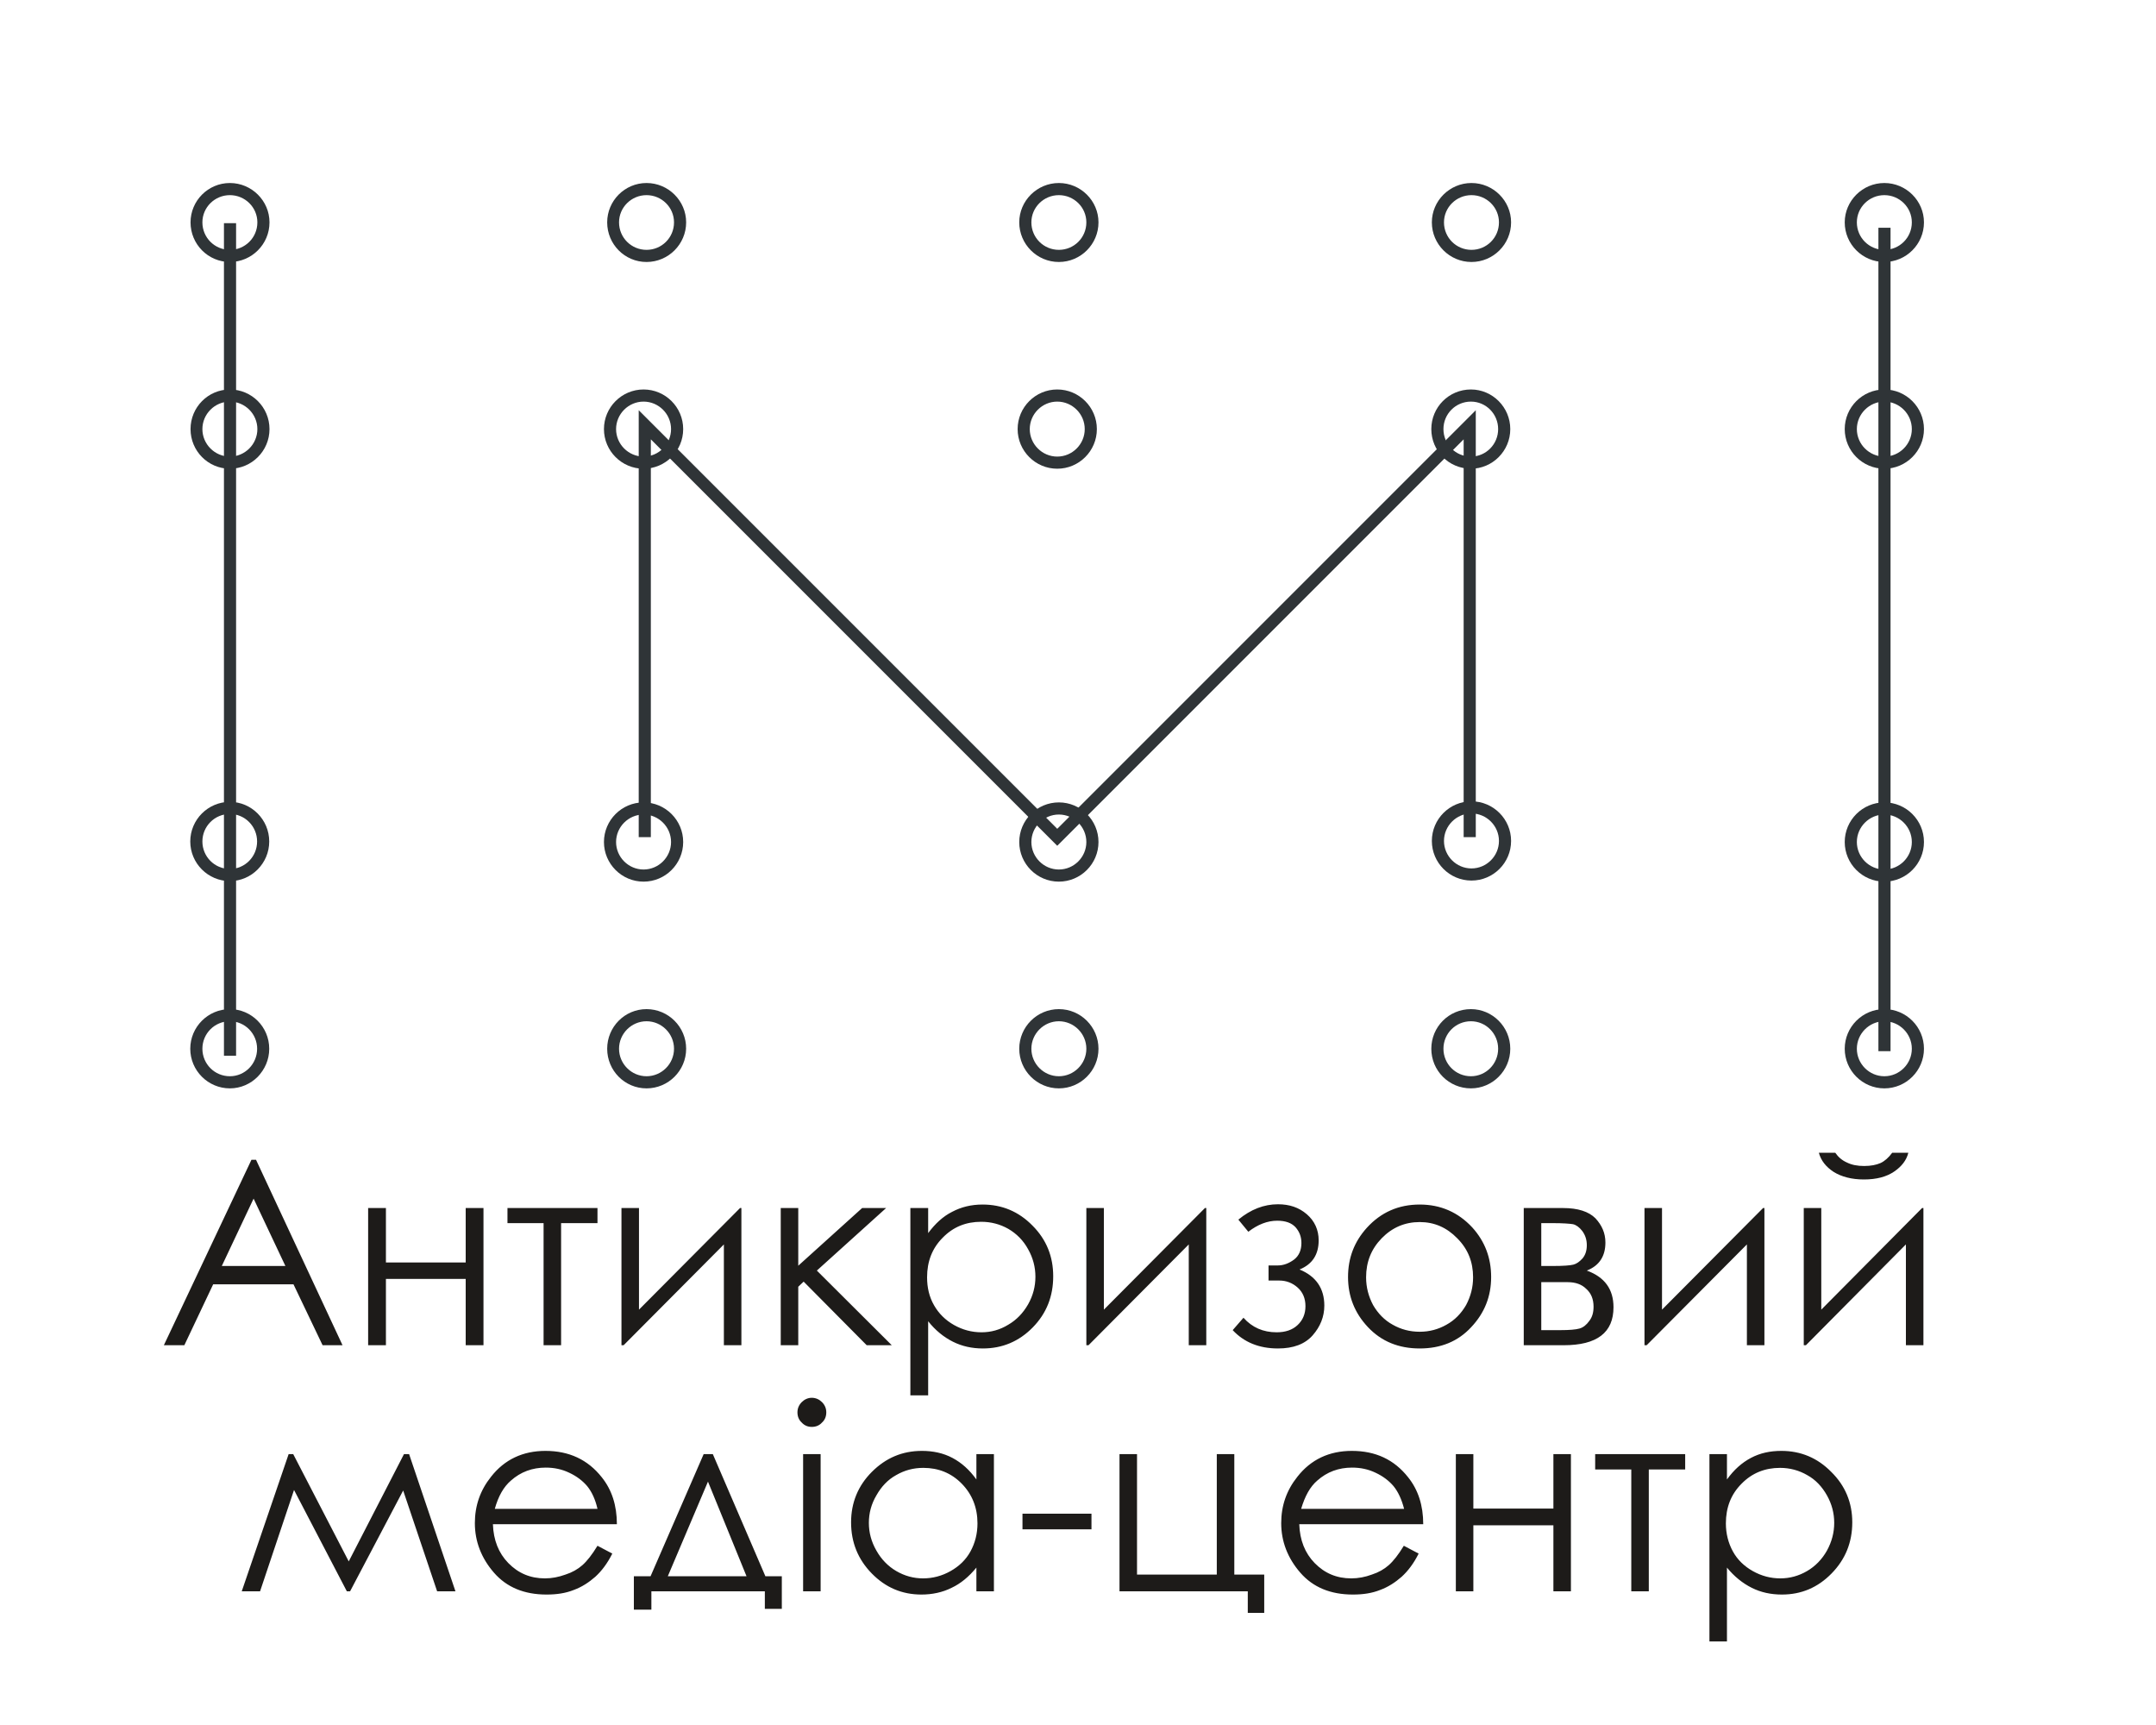 <svg width="80" height="64" viewBox="0 0 80 64" fill="none" xmlns="http://www.w3.org/2000/svg">
<g clip-path="url(#clip0_30436_2)">
<path d="M39.29 9.72C38.48 9.72 37.82 9.06 37.82 8.25C37.82 7.45 38.48 6.79 39.29 6.79C40.1 6.79 40.76 7.45 40.76 8.25C40.76 9.06 40.1 9.72 39.29 9.72ZM39.29 7.24C38.73 7.24 38.27 7.69 38.27 8.25C38.27 8.82 38.73 9.27 39.29 9.27C39.85 9.27 40.31 8.82 40.31 8.25C40.31 7.69 39.85 7.24 39.29 7.24Z" fill="#2F3437"/>
<path d="M54.6 9.72C53.79 9.72 53.13 9.06 53.13 8.25C53.13 7.45 53.79 6.79 54.6 6.79C55.41 6.79 56.07 7.45 56.07 8.25C56.07 9.06 55.41 9.72 54.6 9.72ZM54.6 7.24C54.04 7.24 53.58 7.69 53.58 8.25C53.58 8.82 54.04 9.27 54.6 9.27C55.16 9.27 55.62 8.82 55.62 8.25C55.62 7.69 55.16 7.24 54.6 7.24Z" fill="#2F3437"/>
<path d="M69.92 9.72C69.11 9.72 68.45 9.06 68.45 8.25C68.45 7.45 69.11 6.79 69.92 6.79C70.73 6.79 71.39 7.45 71.39 8.25C71.39 9.06 70.73 9.72 69.92 9.72ZM69.92 7.24C69.36 7.24 68.9 7.69 68.9 8.25C68.9 8.82 69.36 9.27 69.92 9.27C70.48 9.27 70.94 8.82 70.94 8.25C70.94 7.69 70.48 7.24 69.92 7.24Z" fill="#2F3437"/>
<path d="M23.99 9.72C23.18 9.72 22.53 9.06 22.53 8.25C22.53 7.45 23.18 6.79 23.99 6.79C24.8 6.79 25.46 7.45 25.46 8.25C25.46 9.06 24.8 9.72 23.99 9.72ZM23.99 7.24C23.43 7.24 22.97 7.69 22.97 8.25C22.97 8.82 23.43 9.27 23.99 9.27C24.55 9.27 25.01 8.82 25.01 8.25C25.01 7.69 24.55 7.24 23.99 7.24Z" fill="#2F3437"/>
<path d="M8.53 9.72C7.72 9.72 7.07 9.06 7.07 8.25C7.07 7.45 7.72 6.79 8.53 6.79C9.34 6.79 10 7.45 10 8.25C10 9.06 9.34 9.72 8.53 9.72ZM8.53 7.24C7.97 7.24 7.51 7.69 7.51 8.25C7.51 8.82 7.97 9.27 8.53 9.27C9.09 9.27 9.55 8.82 9.55 8.25C9.55 7.69 9.09 7.24 8.53 7.24Z" fill="#2F3437"/>
<path d="M39.23 17.39C38.42 17.39 37.76 16.73 37.76 15.92C37.76 15.11 38.42 14.45 39.23 14.45C40.04 14.45 40.7 15.11 40.7 15.92C40.7 16.73 40.04 17.39 39.23 17.39ZM39.23 14.9C38.67 14.9 38.21 15.36 38.21 15.92C38.21 16.48 38.67 16.94 39.23 16.94C39.79 16.94 40.25 16.48 40.25 15.92C40.25 15.36 39.79 14.9 39.23 14.9Z" fill="#2F3437"/>
<path d="M54.58 17.39C53.76 17.39 53.11 16.73 53.11 15.92C53.11 15.11 53.76 14.45 54.58 14.45C55.38 14.45 56.04 15.11 56.04 15.92C56.04 16.73 55.38 17.39 54.58 17.39ZM54.58 14.9C54.01 14.9 53.56 15.36 53.56 15.92C53.56 16.48 54.01 16.94 54.58 16.94C55.14 16.94 55.59 16.48 55.59 15.92C55.59 15.36 55.14 14.9 54.58 14.9Z" fill="#2F3437"/>
<path d="M69.92 17.39C69.11 17.39 68.45 16.73 68.45 15.92C68.45 15.11 69.11 14.45 69.92 14.45C70.73 14.45 71.39 15.11 71.39 15.92C71.39 16.73 70.73 17.39 69.92 17.39ZM69.92 14.9C69.36 14.9 68.9 15.36 68.9 15.92C68.9 16.48 69.36 16.94 69.92 16.94C70.48 16.94 70.94 16.48 70.94 15.92C70.94 15.36 70.48 14.9 69.92 14.9Z" fill="#2F3437"/>
<path d="M23.88 17.39C23.07 17.39 22.41 16.73 22.41 15.92C22.41 15.11 23.07 14.45 23.88 14.45C24.69 14.45 25.35 15.11 25.35 15.92C25.35 16.73 24.69 17.39 23.88 17.39ZM23.88 14.9C23.32 14.9 22.86 15.36 22.86 15.92C22.86 16.48 23.32 16.94 23.88 16.94C24.44 16.94 24.9 16.48 24.9 15.92C24.9 15.36 24.44 14.9 23.88 14.9Z" fill="#2F3437"/>
<path d="M8.53 17.39C7.72 17.39 7.07 16.73 7.07 15.92C7.07 15.11 7.72 14.45 8.53 14.45C9.34 14.45 10 15.11 10 15.92C10 16.73 9.34 17.39 8.53 17.39ZM8.53 14.9C7.97 14.9 7.51 15.36 7.51 15.92C7.51 16.48 7.97 16.94 8.53 16.94C9.09 16.94 9.55 16.48 9.55 15.92C9.55 15.36 9.09 14.9 8.53 14.9Z" fill="#2F3437"/>
<path d="M39.29 32.71C38.48 32.71 37.82 32.05 37.82 31.24C37.82 30.43 38.48 29.77 39.29 29.77C40.1 29.77 40.76 30.43 40.76 31.24C40.76 32.05 40.1 32.71 39.29 32.71ZM39.29 30.22C38.73 30.22 38.27 30.68 38.27 31.24C38.27 31.8 38.73 32.26 39.29 32.26C39.85 32.26 40.31 31.8 40.31 31.24C40.31 30.68 39.85 30.22 39.29 30.22Z" fill="#2F3437"/>
<path d="M54.6 32.67C53.79 32.67 53.13 32.01 53.13 31.2C53.13 30.39 53.79 29.73 54.6 29.73C55.41 29.73 56.07 30.39 56.07 31.2C56.07 32.01 55.41 32.67 54.6 32.67ZM54.6 30.18C54.04 30.18 53.58 30.64 53.58 31.2C53.58 31.76 54.04 32.22 54.6 32.22C55.16 32.22 55.62 31.76 55.62 31.2C55.62 30.64 55.16 30.18 54.6 30.18Z" fill="#2F3437"/>
<path d="M69.92 32.71C69.11 32.71 68.45 32.05 68.45 31.24C68.45 30.43 69.11 29.77 69.92 29.77C70.73 29.77 71.39 30.43 71.39 31.24C71.39 32.05 70.73 32.71 69.92 32.71ZM69.92 30.22C69.36 30.22 68.9 30.68 68.9 31.24C68.9 31.8 69.36 32.26 69.92 32.26C70.48 32.26 70.94 31.8 70.94 31.24C70.94 30.68 70.48 30.22 69.92 30.22Z" fill="#2F3437"/>
<path d="M23.88 32.71C23.07 32.71 22.41 32.05 22.41 31.24C22.41 30.43 23.07 29.77 23.88 29.77C24.69 29.77 25.35 30.43 25.35 31.24C25.35 32.05 24.69 32.71 23.88 32.71ZM23.88 30.22C23.32 30.22 22.86 30.68 22.86 31.24C22.86 31.8 23.32 32.26 23.88 32.26C24.44 32.26 24.9 31.8 24.9 31.24C24.9 30.68 24.44 30.22 23.88 30.22Z" fill="#2F3437"/>
<path d="M8.53 32.69C7.72 32.69 7.06 32.03 7.06 31.22C7.06 30.41 7.72 29.75 8.53 29.75C9.33 29.75 9.99 30.41 9.99 31.22C9.99 32.03 9.33 32.69 8.53 32.69ZM8.53 30.2C7.96 30.2 7.51 30.66 7.51 31.22C7.51 31.78 7.96 32.24 8.53 32.24C9.09 32.24 9.54 31.78 9.54 31.22C9.54 30.66 9.09 30.2 8.53 30.2Z" fill="#2F3437"/>
<path d="M39.29 40.38C38.48 40.38 37.82 39.72 37.82 38.91C37.82 38.1 38.48 37.44 39.29 37.44C40.1 37.44 40.76 38.1 40.76 38.91C40.76 39.72 40.1 40.38 39.29 40.38ZM39.29 37.89C38.73 37.89 38.27 38.35 38.27 38.91C38.27 39.47 38.73 39.93 39.29 39.93C39.85 39.93 40.31 39.47 40.31 38.91C40.31 38.35 39.85 37.89 39.29 37.89Z" fill="#2F3437"/>
<path d="M54.58 40.38C53.76 40.38 53.11 39.72 53.11 38.91C53.11 38.1 53.76 37.44 54.58 37.44C55.38 37.44 56.04 38.1 56.04 38.91C56.04 39.72 55.38 40.38 54.58 40.38ZM54.58 37.89C54.01 37.89 53.56 38.35 53.56 38.91C53.56 39.47 54.01 39.93 54.58 39.93C55.14 39.93 55.59 39.47 55.59 38.91C55.59 38.35 55.14 37.89 54.58 37.89Z" fill="#2F3437"/>
<path d="M69.92 40.38C69.11 40.38 68.45 39.72 68.45 38.91C68.45 38.1 69.11 37.44 69.92 37.44C70.73 37.44 71.39 38.1 71.39 38.91C71.39 39.72 70.73 40.38 69.92 40.38ZM69.92 37.89C69.36 37.89 68.9 38.35 68.9 38.91C68.9 39.47 69.36 39.93 69.92 39.93C70.48 39.93 70.94 39.47 70.94 38.91C70.94 38.35 70.48 37.89 69.92 37.89Z" fill="#2F3437"/>
<path d="M23.99 40.38C23.18 40.38 22.53 39.72 22.53 38.91C22.53 38.1 23.18 37.44 23.99 37.44C24.8 37.44 25.46 38.1 25.46 38.91C25.46 39.72 24.8 40.38 23.99 40.38ZM23.99 37.89C23.43 37.89 22.97 38.35 22.97 38.91C22.97 39.47 23.43 39.93 23.99 39.93C24.55 39.93 25.01 39.47 25.01 38.91C25.01 38.35 24.55 37.89 23.99 37.89Z" fill="#2F3437"/>
<path d="M8.53 40.38C7.72 40.38 7.06 39.72 7.06 38.91C7.06 38.1 7.72 37.44 8.53 37.44C9.33 37.44 9.99 38.1 9.99 38.91C9.99 39.72 9.33 40.38 8.53 40.38ZM8.53 37.89C7.96 37.89 7.51 38.35 7.51 38.91C7.51 39.47 7.96 39.93 8.53 39.93C9.09 39.93 9.54 39.47 9.54 38.91C9.54 38.35 9.09 37.89 8.53 37.89Z" fill="#2F3437"/>
<path d="M39.23 31.38L24.15 16.3V31.06H23.7V15.22L39.23 30.75L54.76 15.22V31.06H54.31V16.3L39.23 31.38Z" fill="#2F3437"/>
<path d="M8.76 39.17H8.31V8.28H8.76V39.17Z" fill="#2F3437"/>
<path d="M70.15 39H69.7V8.45H70.15V39Z" fill="#2F3437"/>
<path d="M9.5 43.03L12.71 49.91H11.97L10.89 47.65H7.91L6.84 49.91H6.08L9.33 43.03H9.5ZM9.41 44.47L8.23 46.97H10.59L9.41 44.47ZM17.28 47.45H14.32V49.91H13.66V44.82H14.32V46.84H17.28V44.82H17.94V49.91H17.28V47.45ZM18.83 44.82H22.17V45.38H20.82V49.91H20.17V45.38H18.83V44.82ZM23.71 44.82V48.59L27.46 44.82H27.51V49.91H26.86V46.17L23.14 49.91H23.06V44.82H23.71ZM28.97 44.82H29.62V46.96L31.99 44.82H32.88L30.31 47.14L33.09 49.91H32.16L29.82 47.55L29.62 47.74V49.91H28.97V44.82ZM33.78 44.82H34.44V45.75C34.7 45.4 34.99 45.13 35.33 44.96C35.67 44.78 36.04 44.69 36.46 44.69C37.18 44.69 37.8 44.95 38.31 45.47C38.83 45.99 39.08 46.62 39.08 47.35C39.08 48.1 38.83 48.73 38.32 49.25C37.81 49.77 37.19 50.03 36.47 50.03C36.07 50.03 35.7 49.95 35.36 49.78C35.02 49.61 34.71 49.36 34.44 49.02V51.77H33.78V44.82ZM36.41 45.33C35.84 45.33 35.37 45.52 34.98 45.92C34.59 46.31 34.4 46.8 34.4 47.39C34.4 47.77 34.48 48.12 34.66 48.43C34.83 48.73 35.08 48.98 35.4 49.16C35.72 49.34 36.06 49.43 36.42 49.43C36.77 49.43 37.1 49.34 37.41 49.15C37.72 48.97 37.96 48.72 38.15 48.39C38.33 48.07 38.42 47.73 38.42 47.37C38.42 47.01 38.33 46.67 38.15 46.35C37.97 46.02 37.72 45.77 37.41 45.59C37.11 45.42 36.77 45.33 36.41 45.33ZM40.96 44.82V48.59L44.71 44.82H44.76V49.91H44.11V46.17L40.39 49.91H40.31V44.82H40.96ZM47.07 46.95H47.41C47.63 46.95 47.83 46.87 48.02 46.73C48.2 46.59 48.29 46.38 48.29 46.12C48.29 45.89 48.22 45.7 48.07 45.53C47.92 45.37 47.7 45.29 47.39 45.29C47.03 45.29 46.67 45.43 46.32 45.7L45.95 45.25C46.41 44.87 46.9 44.68 47.42 44.68C47.85 44.68 48.2 44.8 48.49 45.05C48.78 45.3 48.93 45.63 48.93 46.02C48.93 46.55 48.69 46.91 48.22 47.1C48.83 47.35 49.14 47.8 49.14 48.44C49.14 48.85 48.99 49.22 48.71 49.54C48.42 49.87 47.99 50.03 47.42 50.03C46.72 50.03 46.16 49.8 45.74 49.35L46.14 48.89C46.46 49.25 46.87 49.43 47.37 49.43C47.7 49.43 47.96 49.34 48.15 49.16C48.34 48.98 48.44 48.75 48.44 48.46C48.44 48.17 48.34 47.94 48.15 47.77C47.96 47.6 47.73 47.51 47.47 47.51H47.07V46.95ZM52.68 44.69C53.46 44.69 54.11 44.98 54.63 45.54C55.1 46.06 55.33 46.67 55.33 47.38C55.33 48.09 55.09 48.71 54.59 49.24C54.1 49.77 53.46 50.03 52.68 50.03C51.9 50.03 51.26 49.77 50.76 49.24C50.26 48.71 50.02 48.09 50.02 47.38C50.02 46.67 50.25 46.07 50.72 45.55C51.24 44.98 51.89 44.69 52.68 44.69ZM52.68 45.34C52.13 45.34 51.66 45.54 51.27 45.94C50.88 46.34 50.69 46.82 50.69 47.39C50.69 47.76 50.78 48.1 50.95 48.42C51.13 48.73 51.37 48.98 51.68 49.15C51.98 49.32 52.31 49.41 52.68 49.41C53.04 49.41 53.37 49.32 53.67 49.15C53.98 48.98 54.22 48.73 54.4 48.42C54.57 48.1 54.66 47.76 54.66 47.39C54.66 46.82 54.47 46.34 54.07 45.94C53.68 45.54 53.22 45.34 52.68 45.34ZM58.02 49.91H56.54V44.82H58C58.55 44.82 58.95 44.95 59.2 45.2C59.44 45.46 59.57 45.75 59.57 46.1C59.57 46.61 59.34 46.96 58.88 47.14C59.54 47.38 59.87 47.83 59.87 48.5C59.87 49.44 59.26 49.91 58.02 49.91ZM57.19 45.38V46.97H57.62C58.01 46.97 58.26 46.95 58.38 46.92C58.5 46.89 58.61 46.81 58.72 46.69C58.82 46.57 58.88 46.41 58.88 46.2C58.88 45.99 58.82 45.82 58.71 45.67C58.6 45.53 58.49 45.45 58.37 45.42C58.25 45.4 58 45.38 57.62 45.38H57.19ZM57.19 47.57V49.35H57.9C58.23 49.35 58.47 49.33 58.61 49.29C58.75 49.25 58.87 49.15 58.97 49.01C59.08 48.87 59.13 48.7 59.13 48.48C59.13 48.2 59.04 47.98 58.86 47.82C58.69 47.65 58.46 47.57 58.17 47.57H57.19ZM61.67 44.82V48.59L65.42 44.82H65.47V49.91H64.82V46.17L61.1 49.91H61.02V44.82H61.67ZM67.58 44.82V48.59L71.32 44.82H71.37V49.91H70.72V46.17L67.01 49.91H66.93V44.82H67.58ZM67.49 42.77H68.1C68.21 42.93 68.35 43.05 68.53 43.13C68.71 43.22 68.92 43.26 69.17 43.26C69.42 43.26 69.62 43.22 69.78 43.15C69.93 43.08 70.08 42.95 70.21 42.77H70.81C70.74 43.05 70.56 43.28 70.28 43.47C70 43.66 69.63 43.76 69.16 43.76C68.71 43.76 68.33 43.66 68.04 43.48C67.75 43.29 67.57 43.06 67.49 42.77ZM14.99 53.95H15.18L16.9 59.04H16.22L14.96 55.3L12.99 59.04H12.87L10.91 55.28L9.65 59.04H8.97L10.71 53.95H10.88L12.94 57.93L14.99 53.95ZM22.17 57.35L22.72 57.64C22.54 58 22.33 58.28 22.09 58.5C21.85 58.71 21.59 58.88 21.29 58.99C20.99 59.11 20.66 59.16 20.28 59.16C19.45 59.16 18.8 58.89 18.33 58.35C17.86 57.81 17.62 57.19 17.62 56.51C17.62 55.86 17.82 55.29 18.22 54.79C18.72 54.15 19.4 53.83 20.24 53.83C21.11 53.83 21.81 54.15 22.33 54.81C22.7 55.27 22.89 55.85 22.89 56.55H18.29C18.31 57.14 18.5 57.62 18.86 57.99C19.23 58.37 19.68 58.56 20.22 58.56C20.48 58.56 20.73 58.51 20.98 58.42C21.23 58.34 21.44 58.22 21.61 58.07C21.78 57.92 21.97 57.68 22.17 57.35ZM22.17 55.98C22.09 55.63 21.96 55.35 21.79 55.14C21.62 54.94 21.4 54.77 21.12 54.64C20.85 54.51 20.56 54.45 20.25 54.45C19.75 54.45 19.32 54.61 18.96 54.93C18.69 55.16 18.49 55.51 18.36 55.98H22.17ZM24.14 58.48L26.11 53.95H26.45L28.4 58.48H29.01V59.69H28.38V59.04H24.17V59.72H23.52V58.48H24.14ZM26.27 54.97L24.78 58.48H27.7L26.27 54.97ZM30.12 51.86C30.27 51.86 30.4 51.92 30.5 52.02C30.61 52.13 30.66 52.26 30.66 52.4C30.66 52.55 30.61 52.68 30.5 52.78C30.4 52.89 30.27 52.94 30.12 52.94C29.98 52.94 29.85 52.89 29.75 52.78C29.64 52.68 29.59 52.55 29.59 52.4C29.59 52.26 29.64 52.13 29.75 52.02C29.85 51.92 29.98 51.86 30.12 51.86ZM29.8 53.95H30.45V59.04H29.8V53.95ZM36.88 53.95V59.04H36.23V58.16C35.95 58.5 35.65 58.75 35.31 58.91C34.97 59.08 34.59 59.16 34.19 59.16C33.47 59.16 32.86 58.9 32.35 58.38C31.84 57.86 31.58 57.23 31.58 56.48C31.58 55.75 31.84 55.12 32.35 54.61C32.87 54.09 33.48 53.83 34.21 53.83C34.62 53.83 35 53.91 35.34 54.09C35.68 54.27 35.97 54.53 36.23 54.89V53.95H36.88ZM34.26 54.46C33.89 54.46 33.56 54.55 33.25 54.73C32.94 54.9 32.7 55.16 32.52 55.48C32.33 55.8 32.24 56.14 32.24 56.5C32.24 56.86 32.33 57.2 32.52 57.53C32.7 57.85 32.95 58.11 33.26 58.29C33.57 58.47 33.9 58.56 34.25 58.56C34.61 58.56 34.95 58.47 35.27 58.29C35.59 58.11 35.84 57.87 36.01 57.56C36.18 57.25 36.27 56.9 36.27 56.52C36.27 55.93 36.07 55.44 35.69 55.05C35.3 54.65 34.82 54.46 34.26 54.46ZM37.94 56.16H40.5V56.74H37.94V56.16ZM46.3 59.04H41.54V53.95H42.19V58.42H45.15V53.95H45.8V58.42H46.91V59.84H46.3V59.04ZM52.09 57.35L52.64 57.64C52.46 58 52.25 58.28 52.01 58.5C51.77 58.71 51.51 58.88 51.21 58.99C50.91 59.11 50.58 59.16 50.2 59.16C49.37 59.16 48.72 58.89 48.25 58.35C47.78 57.81 47.54 57.19 47.54 56.51C47.54 55.86 47.74 55.29 48.14 54.79C48.64 54.15 49.32 53.83 50.16 53.83C51.04 53.83 51.73 54.15 52.25 54.81C52.62 55.27 52.81 55.85 52.81 56.55H48.21C48.23 57.14 48.42 57.62 48.78 57.99C49.15 58.37 49.6 58.56 50.14 58.56C50.4 58.56 50.66 58.51 50.9 58.42C51.15 58.34 51.36 58.22 51.53 58.07C51.7 57.92 51.89 57.68 52.09 57.35ZM52.1 55.98C52.01 55.63 51.88 55.35 51.71 55.14C51.54 54.94 51.32 54.77 51.04 54.64C50.77 54.51 50.48 54.45 50.17 54.45C49.67 54.45 49.24 54.61 48.88 54.93C48.61 55.16 48.42 55.51 48.28 55.98H52.1ZM57.64 56.59H54.67V59.04H54.02V53.95H54.67V55.97H57.64V53.95H58.29V59.04H57.64V56.59ZM59.19 53.95H62.53V54.52H61.18V59.04H60.53V54.52H59.19V53.95ZM63.43 53.95H64.08V54.89C64.34 54.53 64.63 54.27 64.97 54.09C65.31 53.91 65.68 53.83 66.1 53.83C66.82 53.83 67.44 54.09 67.95 54.61C68.47 55.12 68.73 55.75 68.73 56.48C68.73 57.23 68.47 57.86 67.96 58.38C67.45 58.9 66.84 59.16 66.12 59.16C65.71 59.16 65.34 59.08 65 58.91C64.66 58.74 64.35 58.49 64.08 58.16V60.9H63.43V53.95ZM66.05 54.46C65.49 54.46 65.01 54.65 64.62 55.05C64.23 55.44 64.04 55.93 64.04 56.52C64.04 56.9 64.13 57.25 64.3 57.56C64.47 57.87 64.72 58.11 65.04 58.29C65.36 58.47 65.7 58.56 66.06 58.56C66.41 58.56 66.74 58.47 67.05 58.29C67.36 58.11 67.61 57.85 67.79 57.53C67.97 57.2 68.06 56.86 68.06 56.5C68.06 56.14 67.97 55.8 67.79 55.48C67.61 55.16 67.37 54.9 67.06 54.73C66.75 54.55 66.41 54.46 66.05 54.46Z" fill="#1D1B19"/>
</g>
<defs>
<clipPath id="clip0_30436_2">
<rect width="80" height="64" fill="white"/>
</clipPath>
</defs>
</svg>
